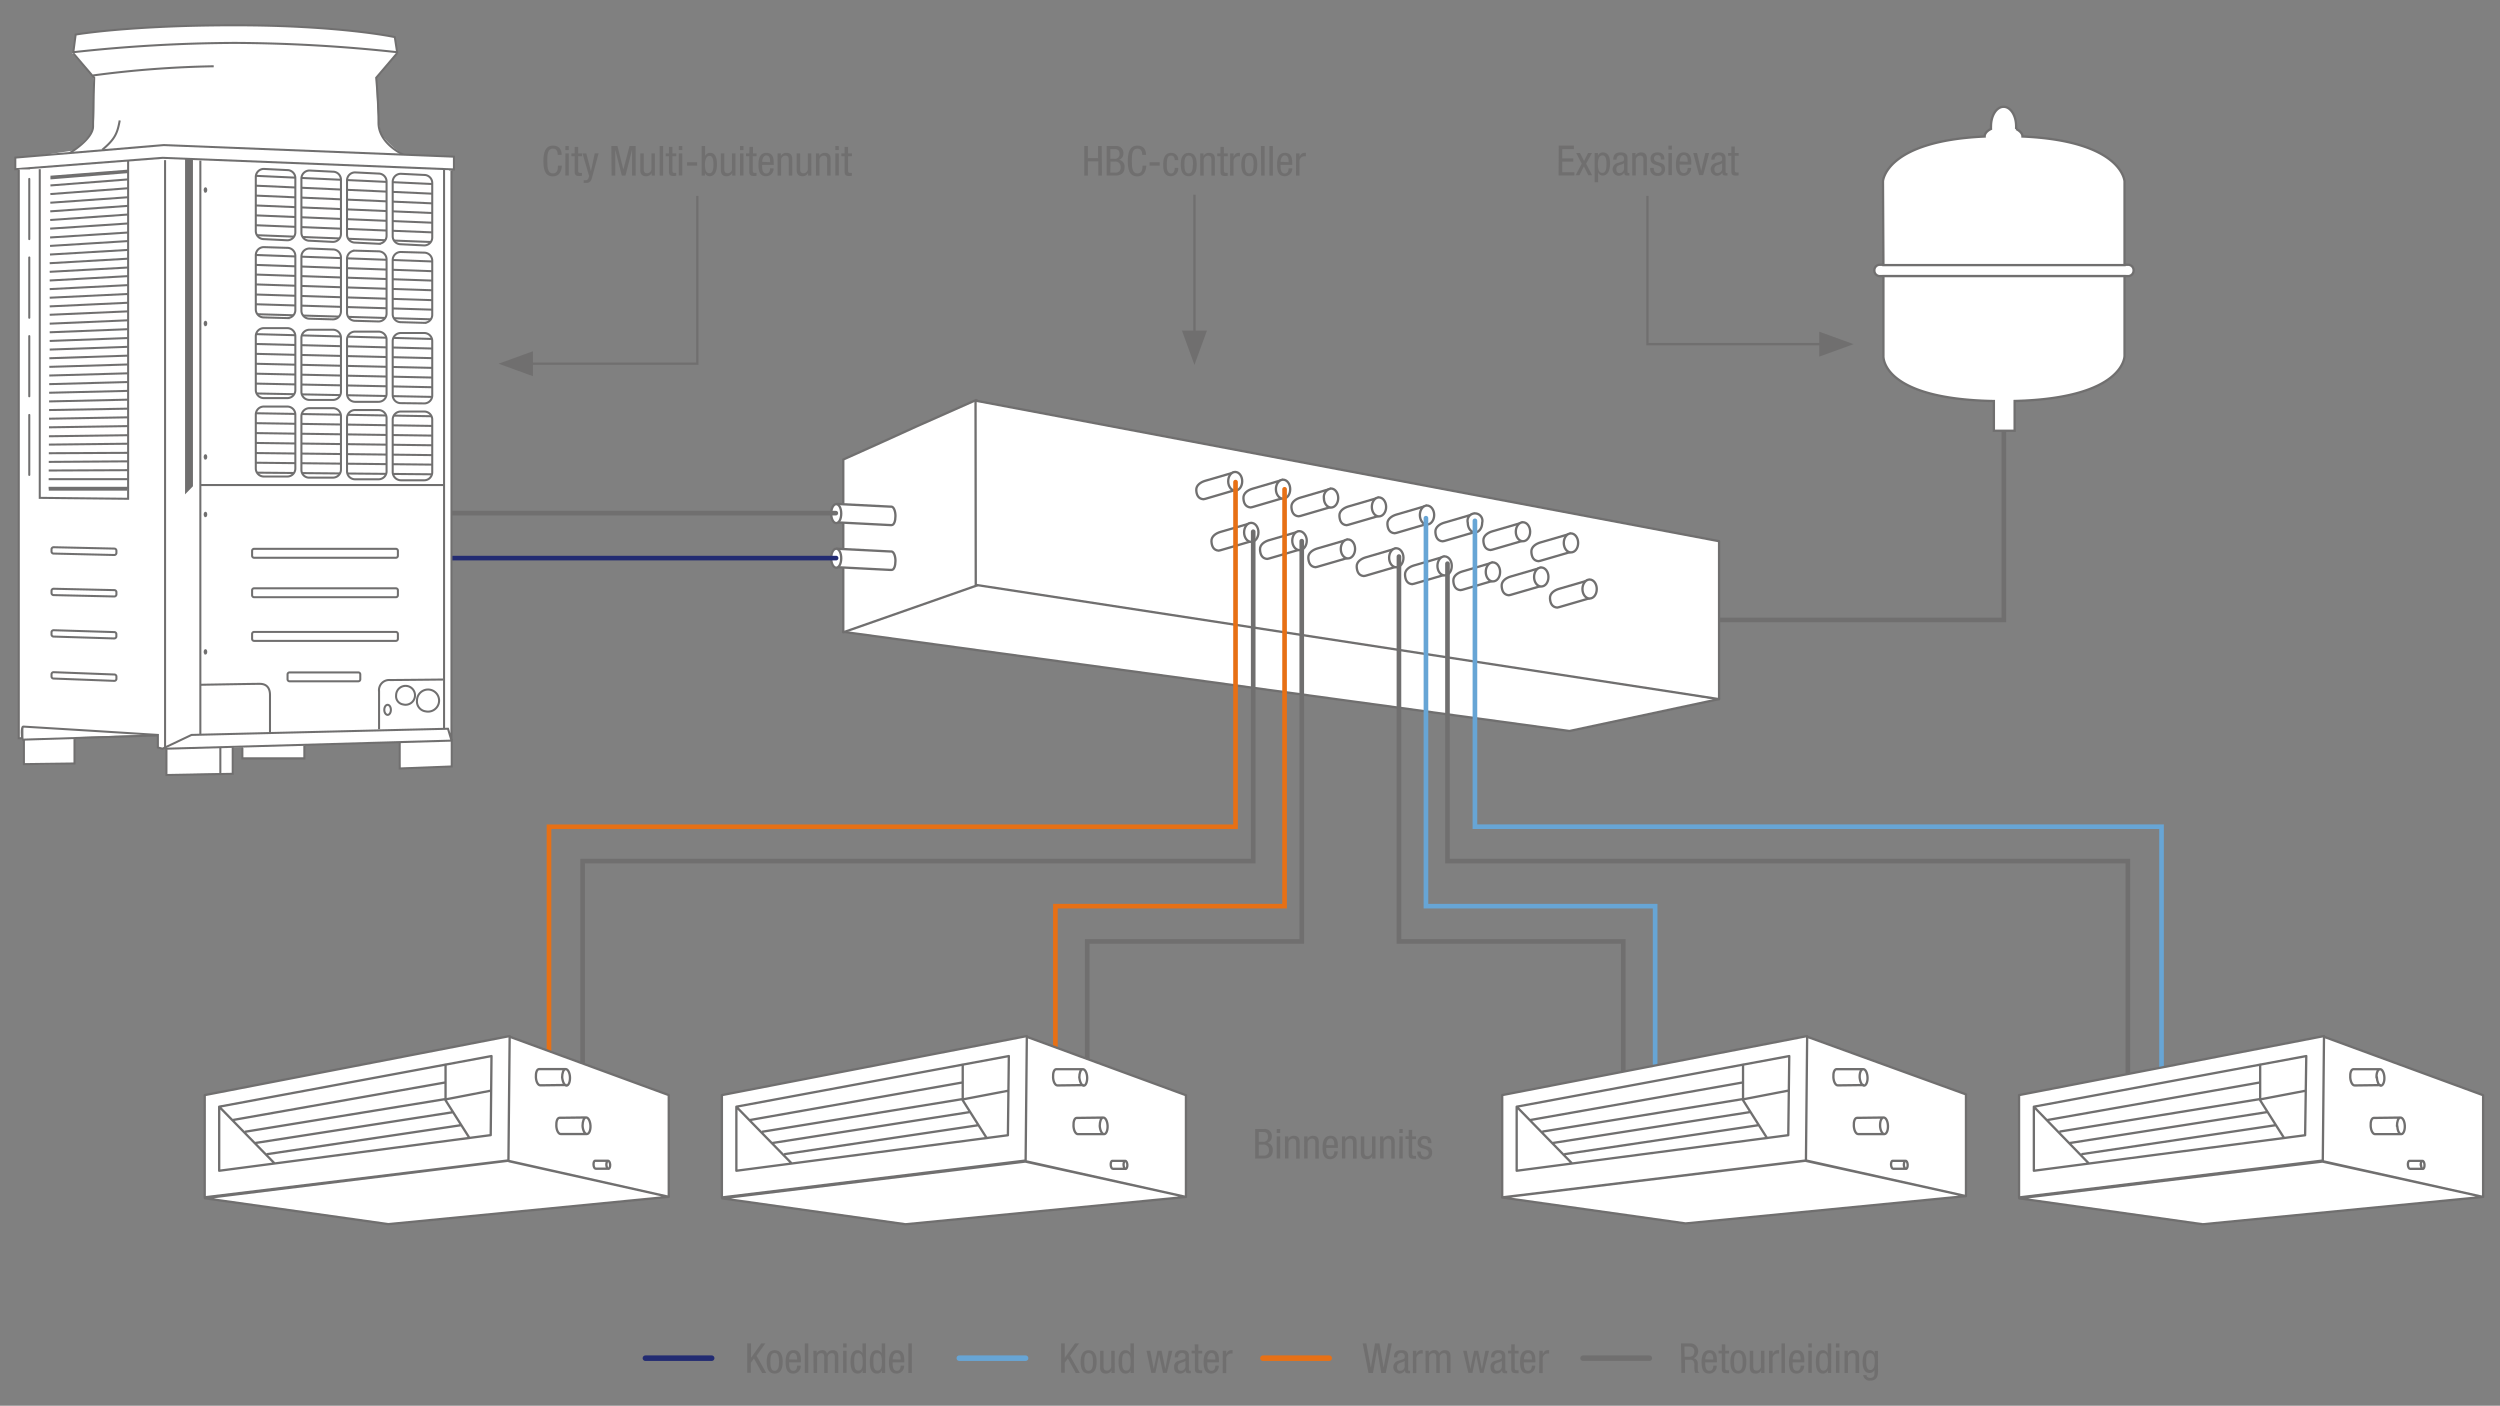 <svg id="Ebene_1" data-name="Ebene 1" xmlns="http://www.w3.org/2000/svg" xmlns:xlink="http://www.w3.org/1999/xlink" viewBox="0 0 452.7 254.55"><rect x="0" y="0" width="452.7" height="254.55" fill="#808080" stroke="none"/><defs><style>.cls-1,.cls-10,.cls-11,.cls-12,.cls-13,.cls-16,.cls-17,.cls-2,.cls-20,.cls-21,.cls-4,.cls-5,.cls-6,.cls-7,.cls-9{fill:none;}.cls-2,.cls-21{stroke:#67a5d5;}.cls-12,.cls-13,.cls-17,.cls-2,.cls-20,.cls-21,.cls-4,.cls-5,.cls-6,.cls-9{stroke-linecap:round;}.cls-10,.cls-17,.cls-2,.cls-4,.cls-5,.cls-6,.cls-9{stroke-linejoin:round;}.cls-3{fill:#706f6f;}.cls-13,.cls-4{stroke:#222b72;}.cls-20,.cls-5{stroke:#e77015;}.cls-10,.cls-11,.cls-12,.cls-16,.cls-17,.cls-6,.cls-7,.cls-9{stroke:#706f6f;}.cls-12,.cls-13,.cls-20,.cls-21,.cls-7{stroke-width:0.84px;}.cls-8{fill:#fff;}.cls-10,.cls-11,.cls-9{stroke-width:0.42px;}.cls-14{clip-path:url(#clip-path);}.cls-15{clip-path:url(#clip-path-2);}.cls-16,.cls-17{stroke-width:0.37px;}.cls-18{clip-path:url(#clip-path-4);}.cls-19{clip-path:url(#clip-path-6);}</style><clipPath id="clip-path"><rect class="cls-1" x="2.59" y="4.21" width="94.13" height="136.85"/></clipPath><clipPath id="clip-path-2"><rect class="cls-1" x="2.59" y="4.21" width="94.13" height="136.49"/></clipPath><clipPath id="clip-path-4"><path class="cls-1" d="M71.11,75.94v9.41a1.51,1.51,0,0,0,1.49,1.56l4.19,0a1.45,1.45,0,0,0,1.48-1.49V76a1.45,1.45,0,0,0-1.48-1.48l-4.19,0a1.46,1.46,0,0,0-1.49,1.48m-8.26-.25v9.58a1.45,1.45,0,0,0,1.48,1.48l4.2,0A1.45,1.45,0,0,0,70,85.23V75.74a1.46,1.46,0,0,0-1.48-1.49l-4.2,0a1.45,1.45,0,0,0-1.48,1.48m-8.27-.34V85.1a1.39,1.39,0,0,0,1.49,1.39l4.19,0a1.45,1.45,0,0,0,1.48-1.48V75.39a1.45,1.45,0,0,0-1.48-1.48l-4.19,0a1.46,1.46,0,0,0-1.49,1.48m-8.26-.29V84.8a1.46,1.46,0,0,0,1.48,1.49l4.2,0a1.45,1.45,0,0,0,1.48-1.48V75.11A1.46,1.46,0,0,0,52,73.62l-4.2,0a1.45,1.45,0,0,0-1.48,1.48M71.11,61.74v9.74A1.45,1.45,0,0,0,72.6,73l4.19.05a1.45,1.45,0,0,0,1.48-1.49V61.78a1.45,1.45,0,0,0-1.48-1.48l-4.19,0a1.46,1.46,0,0,0-1.49,1.48m-8.26-.25v9.74a1.46,1.46,0,0,0,1.48,1.49l4.2,0A1.45,1.45,0,0,0,70,71.27V61.53a1.45,1.45,0,0,0-1.48-1.48l-4.2,0a1.45,1.45,0,0,0-1.48,1.48m-8.27-.34v9.74a1.46,1.46,0,0,0,1.49,1.49l4.19,0a1.45,1.45,0,0,0,1.48-1.48V61.19a1.45,1.45,0,0,0-1.48-1.48l-4.19,0a1.46,1.46,0,0,0-1.49,1.48m-8.26-.29V70.6a1.46,1.46,0,0,0,1.48,1.49l4.2,0a1.45,1.45,0,0,0,1.48-1.49V60.9A1.45,1.45,0,0,0,52,59.42l-4.2,0a1.45,1.45,0,0,0-1.48,1.48M71.11,47.11v9.74a1.45,1.45,0,0,0,1.49,1.48l4.19.13A1.45,1.45,0,0,0,78.27,57V47.24a1.46,1.46,0,0,0-1.48-1.49l-4.19-.12a1.46,1.46,0,0,0-1.49,1.48m-8.26-.25V56.6a1.46,1.46,0,0,0,1.48,1.49l4.2.12A1.45,1.45,0,0,0,70,56.73V47a1.45,1.45,0,0,0-1.48-1.48l-4.2-.13a1.45,1.45,0,0,0-1.48,1.48m-8.27-.34v9.74a1.46,1.46,0,0,0,1.49,1.49l4.19.12a1.45,1.45,0,0,0,1.48-1.48V46.65a1.45,1.45,0,0,0-1.48-1.48L56.07,45a1.46,1.46,0,0,0-1.49,1.48m-8.26-.29V56a1.46,1.46,0,0,0,1.48,1.49l4.2.12a1.45,1.45,0,0,0,1.48-1.48V46.36A1.45,1.45,0,0,0,52,44.88l-4.2-.13a1.45,1.45,0,0,0-1.48,1.48M71.11,33v9.74a1.46,1.46,0,0,0,1.49,1.49l4.19.21a1.45,1.45,0,0,0,1.48-1.49V33.16a1.45,1.45,0,0,0-1.48-1.48l-4.19-.21A1.46,1.46,0,0,0,71.11,33m-8.26-.24v9.74a1.45,1.45,0,0,0,1.48,1.48l4.2.21A1.45,1.45,0,0,0,70,42.66V32.91a1.45,1.45,0,0,0-1.48-1.48l-4.2-.21a1.45,1.45,0,0,0-1.48,1.49m-8.27-.35V42.1a1.46,1.46,0,0,0,1.49,1.49l4.19.21a1.45,1.45,0,0,0,1.48-1.48V32.57a1.45,1.45,0,0,0-1.48-1.48l-4.19-.21a1.46,1.46,0,0,0-1.49,1.48m-8.26-.29v9.75A1.45,1.45,0,0,0,47.8,43.3l4.2.21A1.45,1.45,0,0,0,53.48,42V32.28A1.45,1.45,0,0,0,52,30.8l-4.2-.21a1.45,1.45,0,0,0-1.48,1.48"/></clipPath><clipPath id="clip-path-6"><rect class="cls-1" x="2.83" y="4.21" width="93.88" height="136.49"/></clipPath></defs><title>Zeichenfläche 1 Kopie 17</title><line class="cls-2" x1="173.71" y1="245.94" x2="185.71" y2="245.94"/><path class="cls-3" d="M192.15,243.26h.66v2.6h0l1.85-2.6h.74l-1.63,2.24,1.76,3.12h-.73L193.37,246l-.56.76v1.82h-.66Z"/><path class="cls-3" d="M197.13,244.49c1.17,0,1.45,1,1.45,2.12s-.29,2.12-1.45,2.12-1.45-1-1.45-2.12S196,244.49,197.13,244.49Zm.79,2.12c0-.87-.12-1.62-.8-1.62s-.78.75-.78,1.62.13,1.62.78,1.62S197.92,247.48,197.92,246.61Z"/><path class="cls-3" d="M201.86,248.62h-.6v-.47h0a1.07,1.07,0,0,1-1,.58c-1.06,0-1.06-.8-1.06-1.28V244.6h.63v2.78c0,.3,0,.81.59.81a.79.79,0,0,0,.8-.81V244.6h.63Z"/><path class="cls-3" d="M205.33,248.62h-.6v-.49h0a.9.9,0,0,1-.87.6c-1,0-1.31-.86-1.31-2.12,0-.84.13-2.12,1.27-2.12a1,1,0,0,1,.88.57h0v-1.8h.63Zm-1.4-.43c.69,0,.81-.66.81-1.58s-.13-1.58-.81-1.58-.74.62-.74,1.58S203.35,248.19,203.93,248.19Z"/><path class="cls-3" d="M207.61,244.6h.67l.64,3.29h0l.68-3.29h.74l.67,3.29h0l.62-3.29h.66l-1,4h-.7l-.7-3.29h0l-.67,3.29h-.74Z"/><path class="cls-3" d="M212.72,245.81c0-.9.38-1.32,1.35-1.32,1.22,0,1.22.74,1.22,1.16v2.24c0,.18,0,.33.19.33a.28.28,0,0,0,.16,0v.45a2.15,2.15,0,0,1-.37,0c-.24,0-.55,0-.57-.52h0a1.12,1.12,0,0,1-1,.58c-.75,0-1.09-.45-1.09-1.17a1,1,0,0,1,.76-1.11l.84-.26c.47-.14.46-.28.46-.61s-.22-.59-.64-.59a.69.69,0,0,0-.69.79v0Zm1.94.62c-.25.25-.79.28-1.07.47a.64.64,0,0,0-.31.64c0,.41.14.69.57.69a.8.8,0,0,0,.81-.76Z"/><path class="cls-3" d="M216.33,243.43H217v1.17h.7v.49H217v2.59c0,.32.08.45.41.45a1.37,1.37,0,0,0,.28,0v.52a2.19,2.19,0,0,1-.51,0c-.66,0-.81-.27-.81-.8v-2.78h-.59v-.49h.59Z"/><path class="cls-3" d="M218.61,246.69c0,.62,0,1.54.77,1.54.6,0,.69-.62.69-.93h.63a1.36,1.36,0,0,1-1.35,1.43c-1,0-1.4-.68-1.4-2.07,0-1,.19-2.17,1.43-2.17s1.35,1.07,1.35,1.94v.26Zm1.46-.5V246c0-.45-.14-1-.7-1s-.74.81-.74,1v.15Z"/><path class="cls-3" d="M221.42,244.6h.63v.6h0c.18-.38.41-.71.87-.71a.63.63,0,0,1,.28,0v.61a2.86,2.86,0,0,0-.34,0,.91.91,0,0,0-.82,1v2.54h-.63Z"/><line class="cls-4" x1="116.87" y1="245.94" x2="128.87" y2="245.94"/><path class="cls-3" d="M135.3,243.26H136v2.6h0l1.85-2.6h.74L137,245.5l1.75,3.12H138L136.52,246l-.56.76v1.82h-.66Z"/><path class="cls-3" d="M140.28,244.49c1.17,0,1.45,1,1.45,2.12s-.29,2.12-1.45,2.12-1.45-1-1.45-2.12S139.12,244.49,140.28,244.49Zm.79,2.12c0-.87-.12-1.62-.8-1.62s-.77.75-.77,1.62.12,1.62.77,1.62S141.07,247.48,141.07,246.61Z"/><path class="cls-3" d="M142.89,246.69c0,.62,0,1.54.77,1.54.6,0,.68-.62.68-.93H145a1.35,1.35,0,0,1-1.35,1.43c-1,0-1.39-.68-1.39-2.07,0-1,.19-2.17,1.43-2.17s1.34,1.07,1.34,1.94v.26Zm1.45-.5V246c0-.45-.13-1-.7-1s-.73.81-.73,1v.15Z"/><path class="cls-3" d="M145.73,243.26h.63v5.36h-.63Z"/><path class="cls-3" d="M147.28,244.6h.6v.47h0a1.1,1.1,0,0,1,1-.58.79.79,0,0,1,.87.64,1.11,1.11,0,0,1,1-.64c1.05,0,1.05.8,1.05,1.28v2.85h-.63v-2.78c0-.3,0-.81-.54-.81a.74.74,0,0,0-.75.81v2.78h-.63v-2.78c0-.3,0-.81-.54-.81a.74.74,0,0,0-.75.81v2.78h-.63Z"/><path class="cls-3" d="M152.67,243.26h.63V244h-.63Zm0,1.34h.63v4h-.63Z"/><path class="cls-3" d="M156.81,248.62h-.6v-.49h0a.91.91,0,0,1-.87.6c-1,0-1.32-.86-1.32-2.12,0-.84.13-2.12,1.27-2.12a1,1,0,0,1,.89.57h0v-1.8h.63Zm-1.4-.43c.69,0,.81-.66.81-1.58s-.13-1.58-.81-1.58-.73.62-.73,1.58S154.83,248.19,155.41,248.19Z"/><path class="cls-3" d="M160.29,248.62h-.6v-.49h0a.9.9,0,0,1-.87.6c-1,0-1.31-.86-1.31-2.12,0-.84.12-2.12,1.27-2.12a1,1,0,0,1,.88.57h0v-1.8h.63Zm-1.41-.43c.69,0,.81-.66.81-1.58s-.12-1.58-.81-1.58-.73.62-.73,1.58S158.31,248.19,158.88,248.19Z"/><path class="cls-3" d="M161.64,246.69c0,.62,0,1.54.77,1.54.6,0,.68-.62.68-.93h.63a1.36,1.36,0,0,1-1.35,1.43c-1,0-1.4-.68-1.4-2.07,0-1,.2-2.17,1.44-2.17s1.34,1.07,1.34,1.94v.26Zm1.45-.5V246c0-.45-.13-1-.7-1s-.73.81-.73,1v.15Z"/><path class="cls-3" d="M164.48,243.26h.63v5.36h-.63Z"/><line class="cls-5" x1="228.69" y1="245.94" x2="240.69" y2="245.94"/><path class="cls-3" d="M246.75,243.26h.66l.82,4.39h0l.76-4.39h.8l.76,4.39h0l.82-4.39h.66l-1.1,5.36h-.81l-.73-4.34h0l-.77,4.34h-.81Z"/><path class="cls-3" d="M252.42,245.81c0-.9.39-1.32,1.35-1.32,1.22,0,1.22.74,1.22,1.16v2.24c0,.18,0,.33.2.33a.25.25,0,0,0,.15,0v.45a2,2,0,0,1-.37,0c-.23,0-.55,0-.57-.52h0a1.15,1.15,0,0,1-1,.58,1.18,1.18,0,0,1-.34-2.28l.85-.26c.46-.14.46-.28.46-.61s-.23-.59-.65-.59a.69.69,0,0,0-.69.79v0Zm1.94.62c-.24.25-.78.28-1.07.47a.66.66,0,0,0-.31.64c0,.41.14.69.57.69a.8.8,0,0,0,.81-.76Z"/><path class="cls-3" d="M255.85,244.6h.63v.6h0c.18-.38.41-.71.87-.71a.63.63,0,0,1,.28,0v.61a2.63,2.63,0,0,0-.34,0,.91.91,0,0,0-.82,1v2.54h-.63Z"/><path class="cls-3" d="M258.13,244.6h.6v.47h0a1.08,1.08,0,0,1,1-.58.79.79,0,0,1,.87.64,1.11,1.11,0,0,1,1-.64c1.06,0,1.06.8,1.06,1.28v2.85H262v-2.78c0-.3,0-.81-.54-.81a.74.74,0,0,0-.75.81v2.78h-.63v-2.78c0-.3,0-.81-.54-.81a.74.74,0,0,0-.75.81v2.78h-.63Z"/><path class="cls-3" d="M264.94,244.6h.66l.65,3.29h0l.68-3.29h.74l.67,3.29h0l.63-3.29h.66l-1,4H268l-.7-3.29h0l-.67,3.29h-.74Z"/><path class="cls-3" d="M270,245.81c0-.9.39-1.32,1.35-1.32,1.23,0,1.23.74,1.23,1.16v2.24c0,.18,0,.33.19.33a.22.22,0,0,0,.15,0v.45a2,2,0,0,1-.36,0c-.24,0-.55,0-.57-.52h0a1.12,1.12,0,0,1-1,.58c-.75,0-1.09-.45-1.09-1.17a1,1,0,0,1,.75-1.11l.85-.26c.47-.14.46-.28.46-.61s-.22-.59-.65-.59a.69.69,0,0,0-.69.79v0Zm1.95.62c-.25.25-.79.28-1.08.47a.65.65,0,0,0-.3.64c0,.41.14.69.57.69a.8.8,0,0,0,.81-.76Z"/><path class="cls-3" d="M273.66,243.43h.63v1.17h.7v.49h-.7v2.59c0,.32.08.45.41.45a1.47,1.47,0,0,0,.28,0v.52a2.19,2.19,0,0,1-.51,0c-.66,0-.81-.27-.81-.8v-2.78h-.59v-.49h.59Z"/><path class="cls-3" d="M275.94,246.69c0,.62,0,1.54.77,1.54.6,0,.68-.62.68-.93H278a1.36,1.36,0,0,1-1.36,1.43c-1,0-1.39-.68-1.39-2.07,0-1,.19-2.17,1.43-2.17s1.35,1.07,1.35,1.94v.26Zm1.45-.5V246c0-.45-.13-1-.69-1s-.74.81-.74,1v.15Z"/><path class="cls-3" d="M278.74,244.6h.63v.6h0c.18-.38.41-.71.87-.71a.63.63,0,0,1,.28,0v.61a2.86,2.86,0,0,0-.34,0,.91.91,0,0,0-.83,1v2.54h-.63Z"/><line class="cls-6" x1="286.66" y1="245.94" x2="298.66" y2="245.94"/><path class="cls-3" d="M304.39,243.26h1.73a1.41,1.41,0,0,1,.55,2.7h0a.88.88,0,0,1,.76.9l0,.91c0,.59.13.74.29.84H307a1.75,1.75,0,0,1-.18-.77l0-.83c-.06-.74-.46-.79-.8-.79h-.89v2.39h-.66Zm.66,2.43h.65c.39,0,1.11,0,1.11-1,0-.53-.35-.86-1-.86h-.79Z"/><path class="cls-3" d="M308.78,246.69c0,.62,0,1.54.78,1.54.6,0,.68-.62.68-.93h.63a1.36,1.36,0,0,1-1.35,1.43c-1,0-1.4-.68-1.4-2.07,0-1,.2-2.17,1.44-2.17s1.34,1.07,1.34,1.94v.26Zm1.46-.5V246c0-.45-.13-1-.7-1s-.73.81-.73,1v.15Z"/><path class="cls-3" d="M311.78,243.43h.63v1.17h.69v.49h-.69v2.59c0,.32.08.45.41.45a1.47,1.47,0,0,0,.28,0v.52a2.19,2.19,0,0,1-.51,0c-.66,0-.81-.27-.81-.8v-2.78h-.59v-.49h.59Z"/><path class="cls-3" d="M314.78,244.49c1.17,0,1.45,1,1.45,2.12s-.29,2.12-1.45,2.12-1.44-1-1.44-2.12S313.62,244.49,314.78,244.49Zm.79,2.12c0-.87-.12-1.62-.8-1.62s-.77.75-.77,1.62.12,1.62.77,1.62S315.57,247.48,315.57,246.61Z"/><path class="cls-3" d="M319.51,248.62h-.6v-.47h0a1.07,1.07,0,0,1-1,.58c-1.06,0-1.06-.8-1.06-1.28V244.6h.63v2.78c0,.3,0,.81.59.81a.79.79,0,0,0,.8-.81V244.6h.63Z"/><path class="cls-3" d="M320.33,244.6H321v.6h0c.18-.38.41-.71.87-.71a.63.63,0,0,1,.28,0v.61a2.86,2.86,0,0,0-.34,0,.91.91,0,0,0-.83,1v2.54h-.63Z"/><path class="cls-3" d="M322.59,243.26h.63v5.36h-.63Z"/><path class="cls-3" d="M324.61,246.69c0,.62,0,1.54.77,1.54.6,0,.68-.62.68-.93h.64a1.36,1.36,0,0,1-1.36,1.43c-1,0-1.39-.68-1.39-2.07,0-1,.19-2.17,1.43-2.17s1.35,1.07,1.35,1.94v.26Zm1.45-.5V246c0-.45-.13-1-.69-1s-.74.81-.74,1v.15Z"/><path class="cls-3" d="M327.45,243.26h.63V244h-.63Zm0,1.34h.63v4h-.63Z"/><path class="cls-3" d="M331.59,248.62H331v-.49h0a.92.92,0,0,1-.87.6c-1,0-1.32-.86-1.32-2.12,0-.84.13-2.12,1.27-2.12a1,1,0,0,1,.89.57h0v-1.8h.63Zm-1.4-.43c.69,0,.81-.66.81-1.58s-.13-1.58-.81-1.58-.74.62-.74,1.58S329.61,248.19,330.19,248.19Z"/><path class="cls-3" d="M332.45,243.26h.63V244h-.63Zm0,1.34h.63v4h-.63Z"/><path class="cls-3" d="M334,244.6h.6v.47h0a1.08,1.08,0,0,1,1-.58c1.06,0,1.06.8,1.06,1.28v2.85H336v-2.78c0-.3,0-.81-.59-.81a.78.78,0,0,0-.79.81v2.78H334Z"/><path class="cls-3" d="M340.07,248.37c0,1.2-.56,1.63-1.37,1.63a1.16,1.16,0,0,1-1.32-1H338c0,.37.32.51.65.51.81,0,.78-.63.78-.9v-.53h0a1,1,0,0,1-.91.54c-1.17,0-1.24-1.48-1.24-2,0-1.09.29-2.12,1.31-2.12a.89.89,0,0,1,.87.62h0v-.51h.6Zm-2.14-1.76c0,.65.1,1.47.73,1.47s.82-.64.82-1.47-.13-1.58-.82-1.58S337.93,245.65,337.93,246.61Z"/><polyline class="cls-7" points="362.86 61.31 362.86 112.26 307.63 112.26"/><polygon class="cls-8" points="176.76 103.09 152.66 114.41 284.2 132.37 311.28 126.59 176.76 103.09"/><polygon class="cls-9" points="176.76 103.09 152.66 114.41 284.2 132.37 311.28 126.59 176.76 103.09"/><polyline class="cls-8" points="152.7 94.71 152.7 114.5 177.03 105.97 177.03 72.59 176.74 72.44 165.81 77.29 159.74 80.05 152.7 83.21 152.7 91.29"/><polyline class="cls-9" points="152.7 94.71 152.7 114.5 177.03 105.97 177.03 72.59 176.74 72.44 165.81 77.29 159.74 80.05 152.7 83.21 152.7 91.29"/><polygon class="cls-8" points="311.29 126.6 176.69 105.91 176.65 72.55 311.29 98 311.29 126.6"/><polygon class="cls-10" points="311.29 126.6 176.69 105.91 176.65 72.55 311.29 98 311.29 126.6"/><path class="cls-8" d="M223.71,85.47l-5.49,1.6c-.77.23-1.64.78-1.6,1.68s.39,1.57,1.27,1.65l.33-.06,5.49-1.61"/><path class="cls-11" d="M223.71,85.47l-5.49,1.6c-.77.23-1.64.78-1.6,1.68s.39,1.57,1.27,1.65l.33-.06,5.49-1.61"/><path class="cls-8" d="M225,87.15a1.53,1.53,0,0,1-1.28,1.69c-.7,0-1.27-.76-1.27-1.69a1.32,1.32,0,1,1,2.55,0"/><ellipse class="cls-11" cx="223.67" cy="87.15" rx="1.27" ry="1.69"/><path class="cls-8" d="M232.38,86.86l-5.59,1.64c-.79.23-1.67.79-1.63,1.71s.39,1.59,1.29,1.68l.34-.07,5.59-1.64"/><path class="cls-11" d="M232.38,86.86l-5.59,1.64c-.79.23-1.67.79-1.63,1.71s.39,1.59,1.29,1.68l.34-.07,5.59-1.64"/><path class="cls-8" d="M233.63,88.58c0,1-.58,1.72-1.29,1.72s-1.3-.77-1.3-1.72.58-1.72,1.3-1.72,1.29.77,1.29,1.72"/><path class="cls-11" d="M233.63,88.58c0,1-.58,1.72-1.29,1.72s-1.3-.77-1.3-1.72.58-1.72,1.3-1.72S233.63,87.63,233.63,88.58Z"/><path class="cls-8" d="M241.07,88.47l-5.59,1.64c-.79.22-1.68.79-1.63,1.7s.39,1.6,1.29,1.68l.34-.06,5.59-1.64"/><path class="cls-11" d="M241.07,88.47l-5.59,1.64c-.79.22-1.68.79-1.63,1.7s.39,1.6,1.29,1.68l.34-.06,5.59-1.64"/><path class="cls-8" d="M242.32,90.18c0,.95-.58,1.72-1.29,1.72s-1.3-.77-1.3-1.72a1.55,1.55,0,0,1,1.3-1.71c.71,0,1.29.77,1.29,1.71"/><path class="cls-11" d="M242.32,90.18c0,.95-.58,1.72-1.29,1.72s-1.3-.77-1.3-1.72a1.55,1.55,0,0,1,1.3-1.71C241.74,88.47,242.32,89.24,242.32,90.18Z"/><path class="cls-8" d="M249.76,90.08l-5.59,1.63c-.79.23-1.68.79-1.63,1.71s.39,1.6,1.29,1.68l.34-.07,5.59-1.63"/><path class="cls-11" d="M249.76,90.08l-5.59,1.63c-.79.23-1.68.79-1.63,1.71s.39,1.6,1.29,1.68l.34-.07,5.59-1.63"/><path class="cls-8" d="M251,91.79c0,.95-.58,1.72-1.3,1.72s-1.29-.77-1.29-1.72.58-1.72,1.29-1.72,1.3.77,1.3,1.72"/><path class="cls-11" d="M251,91.79c0,.95-.58,1.72-1.3,1.72s-1.29-.77-1.29-1.72.58-1.72,1.29-1.72S251,90.84,251,91.79Z"/><path class="cls-8" d="M258.45,91.54l-5.59,1.64c-.79.23-1.68.79-1.63,1.7s.39,1.6,1.29,1.68l.34-.06,5.59-1.64"/><path class="cls-11" d="M258.45,91.54l-5.59,1.64c-.79.23-1.68.79-1.63,1.7s.39,1.6,1.29,1.68l.34-.06,5.59-1.64"/><path class="cls-8" d="M259.7,93.26c0,.95-.58,1.72-1.3,1.72s-1.29-.77-1.29-1.72.58-1.72,1.29-1.72,1.3.77,1.3,1.72"/><path class="cls-11" d="M259.7,93.26c0,.95-.58,1.72-1.3,1.72s-1.29-.77-1.29-1.72.58-1.72,1.29-1.72S259.7,92.31,259.7,93.26Z"/><path class="cls-8" d="M267.14,93l-5.59,1.64c-.79.22-1.68.79-1.63,1.7s.39,1.6,1.29,1.68l.34-.06,5.59-1.64"/><path class="cls-11" d="M267.14,93l-5.59,1.64c-.79.22-1.68.79-1.63,1.7s.39,1.6,1.29,1.68l.34-.06,5.59-1.64"/><path class="cls-8" d="M268.39,94.68c0,.95-.58,1.72-1.3,1.72s-1.3-.77-1.3-1.72a1.35,1.35,0,1,1,2.6,0"/><path class="cls-11" d="M268.39,94.68c0,.95-.58,1.72-1.3,1.72s-1.3-.77-1.3-1.72a1.35,1.35,0,1,1,2.6,0Z"/><path class="cls-8" d="M275.83,94.58l-5.59,1.63c-.79.23-1.68.79-1.63,1.71s.39,1.6,1.28,1.68l.35-.07,5.59-1.63"/><path class="cls-11" d="M275.83,94.58l-5.59,1.63c-.79.23-1.68.79-1.63,1.71s.39,1.6,1.28,1.68l.35-.07,5.59-1.63"/><path class="cls-8" d="M277.08,96.29c0,.95-.58,1.72-1.3,1.72s-1.3-.77-1.3-1.72.58-1.72,1.3-1.72,1.3.77,1.3,1.72"/><path class="cls-11" d="M277.08,96.29c0,.95-.58,1.72-1.3,1.72s-1.3-.77-1.3-1.72.58-1.72,1.3-1.72S277.08,95.34,277.08,96.29Z"/><path class="cls-8" d="M252.88,99.29l-5.59,1.64c-.79.23-1.67.79-1.62,1.7s.38,1.6,1.28,1.68l.34-.06,5.59-1.64"/><path class="cls-11" d="M252.88,99.29l-5.59,1.64c-.79.23-1.67.79-1.62,1.7s.38,1.6,1.28,1.68l.34-.06,5.59-1.64"/><path class="cls-8" d="M254.14,101c0,.95-.58,1.72-1.3,1.72s-1.3-.77-1.3-1.72.58-1.72,1.3-1.72,1.3.77,1.3,1.72"/><path class="cls-11" d="M254.14,101c0,.95-.58,1.72-1.3,1.72s-1.3-.77-1.3-1.72.58-1.72,1.3-1.72S254.14,100.06,254.14,101Z"/><path class="cls-8" d="M261.63,100.76l-5.58,1.63c-.8.23-1.68.79-1.63,1.71s.39,1.6,1.28,1.68l.35-.07,5.58-1.63"/><path class="cls-11" d="M261.63,100.76l-5.58,1.63c-.8.23-1.68.79-1.63,1.71s.39,1.6,1.28,1.68l.35-.07,5.58-1.63"/><path class="cls-8" d="M262.89,102.47c0,1-.58,1.72-1.3,1.72s-1.3-.77-1.3-1.72.58-1.72,1.3-1.72,1.3.77,1.3,1.72"/><path class="cls-11" d="M262.89,102.47c0,1-.58,1.72-1.3,1.72s-1.3-.77-1.3-1.72.58-1.72,1.3-1.72S262.89,101.52,262.89,102.47Z"/><path class="cls-8" d="M279.14,102.77l-5.59,1.63c-.79.23-1.68.79-1.63,1.71s.39,1.6,1.29,1.68l.34-.07,5.59-1.63"/><path class="cls-11" d="M279.14,102.77l-5.59,1.63c-.79.23-1.68.79-1.63,1.71s.39,1.6,1.29,1.68l.34-.07,5.59-1.63"/><path class="cls-8" d="M280.39,104.48c0,1-.58,1.72-1.3,1.72s-1.3-.77-1.3-1.72.58-1.72,1.3-1.72,1.3.77,1.3,1.72"/><path class="cls-11" d="M280.39,104.48c0,1-.58,1.72-1.3,1.72s-1.3-.77-1.3-1.72.58-1.72,1.3-1.72S280.39,103.53,280.39,104.48Z"/><path class="cls-8" d="M284.52,96.6l-5.59,1.63c-.79.23-1.68.79-1.63,1.71s.39,1.6,1.28,1.68l.35-.07,5.59-1.63"/><path class="cls-11" d="M284.52,96.6l-5.59,1.63c-.79.23-1.68.79-1.63,1.71s.39,1.6,1.28,1.68l.35-.07,5.59-1.63"/><path class="cls-8" d="M285.77,98.31c0,1-.58,1.72-1.3,1.72s-1.3-.77-1.3-1.72.58-1.72,1.3-1.72,1.3.77,1.3,1.72"/><path class="cls-11" d="M285.77,98.31c0,1-.58,1.72-1.3,1.72s-1.3-.77-1.3-1.72.58-1.72,1.3-1.72S285.77,97.36,285.77,98.31Z"/><path class="cls-8" d="M287.89,105l-5.59,1.63c-.79.23-1.68.79-1.63,1.71s.39,1.6,1.29,1.68l.34-.07,5.59-1.63"/><path class="cls-11" d="M287.89,105l-5.59,1.63c-.79.23-1.68.79-1.63,1.71s.39,1.6,1.29,1.68l.34-.07,5.59-1.63"/><path class="cls-8" d="M289.14,106.66c0,1-.58,1.72-1.29,1.72s-1.3-.77-1.3-1.72.58-1.72,1.3-1.72,1.29.77,1.29,1.72"/><path class="cls-11" d="M289.14,106.66c0,1-.58,1.72-1.29,1.72s-1.3-.77-1.3-1.72.58-1.72,1.3-1.72S289.14,105.71,289.14,106.66Z"/><path class="cls-8" d="M151.41,99.36l9.77.5.22,0c.41,0,.75.76.75,1.7s-.27,1.64-.69,1.64h-.28l-9.77-.5"/><path class="cls-11" d="M151.41,99.36l9.77.5.22,0c.41,0,.75.76.75,1.7s-.27,1.64-.69,1.64h-.28l-9.77-.5"/><path class="cls-8" d="M151.41,91.25l9.77.49.22,0c.41,0,.75.76.75,1.7s-.27,1.64-.69,1.64l-.28,0-9.77-.5"/><path class="cls-11" d="M151.41,91.25l9.77.49.22,0c.41,0,.75.76.75,1.7s-.27,1.64-.69,1.64l-.28,0-9.77-.5"/><path class="cls-8" d="M152.33,93c0,1-.41,1.72-.91,1.72s-.91-.77-.91-1.72.41-1.71.91-1.71.91.77.91,1.71"/><path class="cls-11" d="M152.33,93c0,1-.41,1.72-.91,1.72s-.91-.77-.91-1.72.41-1.71.91-1.71S152.33,92,152.33,93Z"/><path class="cls-8" d="M152.33,101.08c0,1-.41,1.72-.91,1.72s-.91-.77-.91-1.72.41-1.72.91-1.72.91.77.91,1.72"/><path class="cls-11" d="M152.33,101.08c0,1-.41,1.72-.91,1.72s-.91-.77-.91-1.72.41-1.72.91-1.72S152.33,100.13,152.33,101.08Z"/><path class="cls-8" d="M226.63,94.69,221,96.32c-.79.23-1.68.79-1.63,1.71s.39,1.6,1.29,1.68l.34-.07L226.63,98"/><path class="cls-11" d="M226.63,94.69,221,96.32c-.79.23-1.68.79-1.63,1.71s.39,1.6,1.29,1.68l.34-.07L226.63,98"/><path class="cls-8" d="M227.88,96.4c0,.95-.58,1.72-1.3,1.72s-1.3-.77-1.3-1.72.58-1.72,1.3-1.72,1.3.77,1.3,1.72"/><path class="cls-11" d="M227.88,96.4c0,.95-.58,1.72-1.3,1.72s-1.3-.77-1.3-1.72.58-1.72,1.3-1.72S227.88,95.45,227.88,96.4Z"/><path class="cls-8" d="M235.38,96.19l-5.59,1.63c-.79.23-1.68.79-1.63,1.71s.39,1.6,1.29,1.68l.34-.07,5.59-1.63"/><path class="cls-11" d="M235.38,96.19l-5.59,1.63c-.79.23-1.68.79-1.63,1.71s.39,1.6,1.29,1.68l.34-.07,5.59-1.63"/><path class="cls-8" d="M236.63,97.9c0,.95-.58,1.72-1.3,1.72S234,98.85,234,97.9s.58-1.72,1.29-1.72,1.3.77,1.3,1.72"/><path class="cls-11" d="M236.63,97.9c0,.95-.58,1.72-1.3,1.72S234,98.85,234,97.9s.58-1.72,1.29-1.72S236.63,97,236.63,97.9Z"/><path class="cls-8" d="M244.13,97.69l-5.59,1.63c-.79.23-1.68.79-1.63,1.71s.39,1.6,1.29,1.68l.34-.07,5.59-1.63"/><path class="cls-11" d="M244.13,97.69l-5.59,1.63c-.79.23-1.68.79-1.63,1.71s.39,1.6,1.29,1.68l.34-.07,5.59-1.63"/><path class="cls-8" d="M245.38,99.4c0,.95-.58,1.72-1.29,1.72s-1.3-.77-1.3-1.72.58-1.72,1.3-1.72,1.29.77,1.29,1.72"/><path class="cls-11" d="M245.38,99.4c0,.95-.58,1.72-1.29,1.72s-1.3-.77-1.3-1.72.58-1.72,1.3-1.72S245.38,98.45,245.38,99.4Z"/><path class="cls-8" d="M270.38,101.84l-5.58,1.64c-.79.23-1.68.79-1.63,1.7s.39,1.6,1.28,1.68l.35-.06,5.58-1.64"/><path class="cls-11" d="M270.38,101.84l-5.58,1.64c-.79.23-1.68.79-1.63,1.7s.39,1.6,1.28,1.68l.35-.06,5.58-1.64"/><path class="cls-8" d="M271.64,103.56c0,1-.58,1.72-1.3,1.72s-1.3-.77-1.3-1.72.58-1.72,1.3-1.72,1.3.77,1.3,1.72"/><path class="cls-11" d="M271.64,103.56c0,1-.58,1.72-1.3,1.72s-1.3-.77-1.3-1.72.58-1.72,1.3-1.72S271.64,102.61,271.64,103.56Z"/><polyline class="cls-12" points="226.93 96.28 226.93 155.93 105.5 155.93 105.5 202.15"/><polyline class="cls-12" points="262.11 102.07 262.11 155.93 385.31 155.93 385.31 202.15"/><polyline class="cls-12" points="235.72 97.99 235.72 170.47 196.88 170.47 196.88 202.15"/><polyline class="cls-12" points="253.32 100.78 253.32 170.47 293.94 170.47 293.94 202.15"/><line class="cls-12" x1="151.35" y1="92.92" x2="79.81" y2="92.92"/><line class="cls-13" x1="151.4" y1="101.06" x2="79.81" y2="101.06"/><line class="cls-11" x1="216.29" y1="61.47" x2="216.29" y2="35.26"/><polygon class="cls-3" points="216.29 66.08 214.03 59.87 218.55 59.87 216.29 66.08"/><path class="cls-3" d="M199.54,31.8h-.66V29.22H197V31.8h-.66V26.44H197v2.2h1.84v-2.2h.66Z"/><path class="cls-3" d="M200.4,26.44h1.65a1.25,1.25,0,0,1,1.37,1.38,1.15,1.15,0,0,1-.78,1.12h0a1.23,1.23,0,0,1,1,1.32c0,1.09-.62,1.53-1.74,1.53H200.4Zm.66,2.32h.76a.82.82,0,0,0,.91-.9c0-.56-.27-.87-.92-.87h-.75Zm0,2.5H202a.88.88,0,0,0,.93-1,.94.94,0,0,0-1.05-1h-.79Z"/><path class="cls-3" d="M207.58,30c-.06,1-.46,1.94-1.63,1.94-1.53,0-1.73-1.43-1.73-2.78s.25-2.79,1.73-2.79c1.09,0,1.55.62,1.58,1.67h-.69c0-.61-.21-1.13-.89-1.13-.92,0-1,1-1,2.25s.12,2.24,1,2.24.91-.75.94-1.4Z"/><path class="cls-3" d="M208.16,29.38H210V30h-1.83Z"/><path class="cls-3" d="M212.72,29c0-.39-.16-.83-.64-.83s-.79.2-.79,1.67c0,.52,0,1.57.77,1.57.54,0,.66-.57.66-1h.63a1.35,1.35,0,0,1-1.32,1.5c-1,0-1.4-.68-1.4-2.06,0-1,.2-2.17,1.44-2.17A1.21,1.21,0,0,1,213.35,29Z"/><path class="cls-3" d="M215.26,27.68c1.16,0,1.44,1,1.44,2.11s-.29,2.12-1.44,2.12-1.45-1-1.45-2.12S214.09,27.68,215.26,27.68Zm.78,2.11c0-.87-.12-1.62-.8-1.62s-.77.75-.77,1.62.13,1.62.77,1.62S216,30.66,216,29.79Z"/><path class="cls-3" d="M217.33,27.78h.6v.47h0a1.08,1.08,0,0,1,1-.57c1.06,0,1.06.79,1.06,1.27V31.8h-.63V29c0-.31,0-.81-.59-.81a.78.78,0,0,0-.8.81V31.8h-.63Z"/><path class="cls-3" d="M221,26.61h.63v1.17h.7v.5h-.7v2.58c0,.32.09.45.42.45.14,0,.21,0,.27,0v.51a1.68,1.68,0,0,1-.51.05c-.66,0-.81-.27-.81-.8V28.28h-.58v-.5H221Z"/><path class="cls-3" d="M222.75,27.78h.63v.6h0c.18-.38.42-.7.87-.7a.66.66,0,0,1,.28,0v.62a1.5,1.5,0,0,0-.34,0,.9.9,0,0,0-.82,1V31.8h-.63Z"/><path class="cls-3" d="M226.22,27.68c1.16,0,1.45,1,1.45,2.11s-.29,2.12-1.45,2.12-1.45-1-1.45-2.12S225.06,27.68,226.22,27.68Zm.79,2.11c0-.87-.12-1.62-.8-1.62s-.78.75-.78,1.62.13,1.62.78,1.62S227,30.66,227,29.79Z"/><path class="cls-3" d="M228.33,26.44H229V31.8h-.63Z"/><path class="cls-3" d="M229.86,26.44h.63V31.8h-.63Z"/><path class="cls-3" d="M231.88,29.87c0,.62,0,1.54.77,1.54.61,0,.69-.62.69-.93H234a1.36,1.36,0,0,1-1.35,1.43c-1,0-1.4-.68-1.4-2.06,0-1,.2-2.17,1.43-2.17S234,28.74,234,29.61v.26Zm1.46-.5v-.22c0-.45-.14-1-.7-1s-.74.81-.74,1v.15Z"/><path class="cls-3" d="M234.69,27.78h.63v.6h0c.18-.38.41-.7.87-.7a.66.66,0,0,1,.28,0v.62a1.5,1.5,0,0,0-.34,0,.9.9,0,0,0-.82,1V31.8h-.63Z"/><g class="cls-14"><path class="cls-8" d="M13.07,9.63l3.78,4.17s.51,7.36,0,9.58c-.32,1.27-3.53,3.87-3.53,3.87L5.45,28.43v3.94l76.33,0L80.6,28.71,73,28a15.32,15.32,0,0,1-3.86-3.54c-.94-1.49-1-10.34-1-10.34l3.78-4.45S68,6.57,51.69,6.57c-30.86,0-38.62,3.06-38.62,3.06"/><path class="cls-8" d="M4.24,129.61H81.85l0,9.17-9.39.28-.13-4.7-17.16.51v2.31H44l0-1.89-1.8.12V140l-12,.25-.11-6.18-1-1.13-15.55.54v4.83l-9.28.14Z"/><path class="cls-8" d="M13.28,9.45l.42-3.19s9.66-1.68,28.79-1.68,29,2.14,29,2.14l.42,2.73A280.91,280.91,0,0,0,42.49,7.77,274.26,274.26,0,0,0,13.28,9.45"/></g><g class="cls-15"><path class="cls-16" d="M18.53,27.11c2.31-1.93,2.73-3,3.15-5.3m-4.83-8.15A187.75,187.75,0,0,1,38.7,12M71.91,9.63l-3.79,4.45s.42,4.37.42,8.15S73,28,73,28M12.65,27.7s4.2-2.52,4.2-4.8.21-8.82.21-8.82L13.28,9.66m0-.21.42-3.19s9.66-1.68,28.79-1.68,29,2.14,29,2.14l.42,2.73A280.91,280.91,0,0,0,42.49,7.77,274.26,274.26,0,0,0,13.28,9.45Z"/><polygon class="cls-8" points="2.77 28.54 29.67 26.27 82.2 28.37 82.2 30.68 29.46 28.58 2.77 30.64 2.77 28.54"/><polygon class="cls-16" points="2.77 28.54 29.67 26.27 82.2 28.37 82.2 30.68 29.46 28.58 2.77 30.64 2.77 28.54"/></g><g class="cls-14"><path class="cls-8" d="M3.4,30.68v103H4s-.21-2.11.21-2.11,24.38,1.51,24.38,1.51v2.28l.84.21,5.25-2.49,46.44-1.12.63,2.1V30.89"/><path class="cls-16" d="M29.89,29V135.29M3.4,30.68v103H4s-.21-2.11.21-2.11,24.38,1.51,24.38,1.51v2.28l.84.21,5.25-2.49,46.44-1.12.63,2.1V30.89"/><path class="cls-17" d="M5.3,75.14V86m0-25.14v10.9m0-25.14V57.54m0-25.14V43.3"/><path class="cls-16" d="M8.8,88.33H23.06M8.81,86.77l14.26,0M8.82,85.2l14.25-.06M8.83,83.64l14.25-.1M8.84,82.07,23.09,82M8.85,80.51l14.24-.16M8.86,79l14.24-.19M8.87,77.38l14.24-.22M8.88,75.82l14.23-.25M8.89,74.25,23.12,74M8.89,72.69l14.24-.32M8.9,71.12l14.23-.34M8.91,69.56l14.23-.38M8.92,68l14.23-.4M8.93,66.43,23.15,66M8.94,64.87l14.22-.47M9,63.3l14.22-.5M9,61.74l14.21-.53M9,60.17l14.21-.56M9,58.61,23.19,58M9,57l14.2-.62M9,55.48l14.2-.66M9,53.91l14.2-.68M9,52.35l14.19-.72M9,50.79,23.22,50M9,49.22l14.2-.78M9,47.66l14.19-.82M9.05,46.09l14.19-.84M9.06,44.53l14.19-.88M9.07,43l14.18-.9M9.08,41.4l14.18-.94M9.09,39.84l14.18-1M9.1,38.27l14.17-1M9.11,36.71l14.17-1M9.12,35.14l14.17-1.06m-14.16-.5,14.16-1.1M9.14,32,23.3,30.89M8.83,88.66H23M9.13,32.3l14-1.13M7.2,30.64V90.15l16,.17V29"/><polygon class="cls-3" points="33.51 89.52 34.94 88.05 34.94 28.79 33.51 28.74 33.51 89.52"/></g><g class="cls-18"><path class="cls-16" d="M43.4,85.56l36.37.34M43.4,83.76l36.37.39M43.39,82l36.38.43M43.38,80.17l36.39.48m-36.4-2.27,36.4.52M43.36,76.58l36.41.57M43.35,74.78l36.42.62M43.34,73l36.43.66M43.34,71.19l36.43.71M43.33,69.4l36.44.75M43.32,67.6l36.45.8M43.31,65.8l36.46.85M43.3,64l36.47.89M43.29,62.21l36.48.94M43.28,60.42l36.49,1M43.28,58.62l36.49,1m-36.5-2.82,36.5,1.07M43.26,55l36.51,1.12M43.25,53.23,79.77,54.4m-36.53-3,36.53,1.21m-36.54-3,36.54,1.25m-36.54-3,36.54,1.3m-36.55-3.1,36.55,1.34M43.21,44.26l36.56,1.38M43.2,42.46l36.57,1.43M43.19,40.66l36.58,1.48M43.18,38.87l36.59,1.52m-36.6-3.32,36.6,1.57M43.16,35.28l36.61,1.61M43.16,33.48l36.61,1.66M43.15,31.69l36.62,1.7"/></g><g class="cls-14"><path class="cls-16" d="M53.48,42V32.28A1.45,1.45,0,0,0,52,30.8l-4.2-.21a1.45,1.45,0,0,0-1.48,1.48v9.74A1.46,1.46,0,0,0,47.8,43.3l4.2.21A1.45,1.45,0,0,0,53.48,42Zm0,14.08V46.36A1.45,1.45,0,0,0,52,44.88l-4.2-.13a1.45,1.45,0,0,0-1.48,1.48V56a1.45,1.45,0,0,0,1.48,1.48l4.2.12A1.45,1.45,0,0,0,53.48,56.1Zm0,14.55V60.9A1.45,1.45,0,0,0,52,59.42l-4.2,0a1.45,1.45,0,0,0-1.48,1.48V70.6a1.46,1.46,0,0,0,1.48,1.49l4.2,0A1.45,1.45,0,0,0,53.48,70.65Zm0,14.2V75.1A1.45,1.45,0,0,0,52,73.62l-4.2,0a1.45,1.45,0,0,0-1.48,1.48V84.8a1.46,1.46,0,0,0,1.48,1.49l4.2,0A1.45,1.45,0,0,0,53.48,84.85Zm8.26-42.53V32.57a1.45,1.45,0,0,0-1.48-1.48l-4.19-.21a1.46,1.46,0,0,0-1.49,1.48v9.75a1.45,1.45,0,0,0,1.49,1.48l4.19.21A1.45,1.45,0,0,0,61.74,42.32Zm0,14.07V46.65a1.45,1.45,0,0,0-1.48-1.48L56.07,45a1.46,1.46,0,0,0-1.49,1.48v9.74a1.46,1.46,0,0,0,1.49,1.49l4.19.12A1.45,1.45,0,0,0,61.74,56.39Zm0,14.54V61.19a1.45,1.45,0,0,0-1.48-1.48l-4.19,0a1.46,1.46,0,0,0-1.49,1.48v9.74a1.46,1.46,0,0,0,1.49,1.49l4.19,0A1.45,1.45,0,0,0,61.74,70.93Zm0,14.12V75.39a1.45,1.45,0,0,0-1.48-1.48l-4.19,0a1.46,1.46,0,0,0-1.49,1.48V85.1a1.39,1.39,0,0,0,1.49,1.39l4.19,0A1.45,1.45,0,0,0,61.74,85.05ZM70,42.66V32.91a1.45,1.45,0,0,0-1.48-1.48l-4.2-.21a1.45,1.45,0,0,0-1.48,1.48v9.75a1.45,1.45,0,0,0,1.48,1.48l4.2.21A1.45,1.45,0,0,0,70,42.66Zm0,14.07V47a1.46,1.46,0,0,0-1.48-1.49l-4.2-.12a1.45,1.45,0,0,0-1.48,1.48V56.6a1.46,1.46,0,0,0,1.48,1.49l4.2.12A1.45,1.45,0,0,0,70,56.73Zm0,14.55V61.53a1.45,1.45,0,0,0-1.48-1.48l-4.2,0a1.45,1.45,0,0,0-1.48,1.48v9.74a1.46,1.46,0,0,0,1.48,1.49l4.2,0A1.45,1.45,0,0,0,70,71.28Zm0,14V75.74a1.46,1.46,0,0,0-1.48-1.49l-4.2,0a1.45,1.45,0,0,0-1.48,1.48v9.58a1.45,1.45,0,0,0,1.48,1.48l4.2,0A1.45,1.45,0,0,0,70,85.23ZM78.27,42.9V33.16a1.45,1.45,0,0,0-1.48-1.48l-4.19-.21A1.46,1.46,0,0,0,71.11,33v9.74a1.46,1.46,0,0,0,1.49,1.49l4.19.21A1.45,1.45,0,0,0,78.27,42.9Zm0,14.08V47.24a1.46,1.46,0,0,0-1.48-1.49l-4.19-.12a1.46,1.46,0,0,0-1.49,1.48v9.74a1.46,1.46,0,0,0,1.49,1.49l4.19.12A1.45,1.45,0,0,0,78.27,57Zm0,14.54V61.78a1.45,1.45,0,0,0-1.48-1.48l-4.19,0a1.46,1.46,0,0,0-1.49,1.48v9.74A1.45,1.45,0,0,0,72.6,73l4.19.05A1.45,1.45,0,0,0,78.27,71.52Zm0,14V76a1.45,1.45,0,0,0-1.48-1.48l-4.19,0a1.46,1.46,0,0,0-1.49,1.48v9.41a1.51,1.51,0,0,0,1.49,1.56l4.19,0A1.45,1.45,0,0,0,78.27,85.47Z"/><path class="cls-17" d="M52.07,122.09V123a.37.37,0,0,0,.38.37H64.87a.36.36,0,0,0,.37-.37v-.87a.36.36,0,0,0-.37-.37H52.45A.37.37,0,0,0,52.07,122.09Zm-6.42-7.29v.88a.37.37,0,0,0,.37.37H71.68a.37.37,0,0,0,.37-.37v-.88a.37.37,0,0,0-.37-.37H46A.37.37,0,0,0,45.65,114.8Zm0-7.9v.87a.36.36,0,0,0,.37.37H71.68a.36.36,0,0,0,.37-.37v-.87a.36.36,0,0,0-.37-.37H46A.36.36,0,0,0,45.65,106.9Zm0-7.15v.88A.37.37,0,0,0,46,101H71.68a.37.37,0,0,0,.37-.37v-.88a.37.37,0,0,0-.37-.37H46A.37.37,0,0,0,45.65,99.75ZM9.33,122.09v.41a.37.37,0,0,0,.36.37l11,.42a.38.38,0,0,0,.27-.1.36.36,0,0,0,.12-.27v-.41a.37.37,0,0,0-.36-.37l-11-.42a.38.38,0,0,0-.27.1A.4.4,0,0,0,9.33,122.09Zm0-7.6v.41a.37.37,0,0,0,.36.37l11,.34a.38.38,0,0,0,.26-.11.34.34,0,0,0,.12-.26v-.41a.37.37,0,0,0-.36-.37l-11-.34a.39.39,0,0,0-.27.11A.34.34,0,0,0,9.33,114.49Zm0-7.51v.41a.38.38,0,0,0,.37.37l11,.25a.36.36,0,0,0,.26-.11.34.34,0,0,0,.12-.26v-.41a.37.37,0,0,0-.37-.37l-11-.25a.38.38,0,0,0-.38.37Zm0-7.52v.41a.37.37,0,0,0,.37.37l11,.26a.36.36,0,0,0,.26-.11.34.34,0,0,0,.12-.26v-.41a.38.38,0,0,0-.37-.38l-11-.25a.36.36,0,0,0-.26.11A.34.34,0,0,0,9.33,99.46Z"/><path class="cls-16" d="M29.93,135.58l51.91-1.47M4.33,134v4.37l9.16-.12v-4.41M4,133.94l24.42-.76m40.22-1.13v-6.83a1.85,1.85,0,0,1,2-2.08c1.18,0,9.58-.09,9.58-.09m-3.11,5.77a2,2,0,1,0-1.6-2A1.81,1.81,0,0,0,77.13,128.82ZM73,127.56a1.71,1.71,0,1,0-1.27-1.65A1.5,1.5,0,0,0,73,127.56Zm-2.81,1.89c.33,0,.59-.41.59-.91s-.26-.91-.59-.91-.6.41-.6.91S69.87,129.45,70.2,129.45ZM36.28,124s9.25-.17,10.76-.17,1.85,1.09,1.85,2v6.72M80.41,30.68V132M36.28,87.83c.42,0,44.21,0,44.21,0M36.28,29.08v104m.93-14.74c.07,0,.13-.13.13-.3s-.06-.3-.13-.3-.14.13-.14.3S37.13,118.31,37.21,118.31Zm0-24.88c.07,0,.13-.13.13-.3s-.06-.3-.13-.3-.14.13-.14.3S37.13,93.43,37.21,93.43Zm0-10.42c.07,0,.13-.13.13-.3s-.06-.3-.13-.3-.14.13-.14.3S37.13,83,37.21,83Zm0-24.16c.07,0,.13-.14.13-.31s-.06-.3-.13-.3-.14.14-.14.3S37.13,58.85,37.21,58.85Zm0-24.17c.07,0,.13-.14.13-.31s-.06-.3-.13-.3-.14.14-.14.3S37.13,34.68,37.21,34.68Z"/></g><g class="cls-19"><path class="cls-16" d="M39.9,135.32V140m-9.76-4.35v4.69l12-.22v-4.82"/></g><g class="cls-14"><path class="cls-16" d="M72.38,134.54v4.62l9.42-.37v-5m-37.91,1.63v1.93H55.11V135"/></g><polyline class="cls-20" points="223.73 87.3 223.73 149.71 99.41 149.71 99.41 199.79"/><line class="cls-21" x1="99.41" y1="201.41" x2="99.41" y2="198.17"/><polyline class="cls-21" points="267.08 94.31 267.08 149.7 391.41 149.7 391.41 199.79"/><line class="cls-21" x1="391.41" y1="201.41" x2="391.41" y2="198.17"/><polyline class="cls-20" points="232.61 88.6 232.61 164.09 191.11 164.09 191.11 197.87"/><polyline class="cls-21" points="258.21 93.83 258.21 164.09 299.71 164.09 299.71 197.87"/><path class="cls-3" d="M227.28,204.44h1.65a1.25,1.25,0,0,1,1.37,1.38,1.15,1.15,0,0,1-.78,1.12h0a1.22,1.22,0,0,1,.95,1.32c0,1.09-.61,1.53-1.73,1.53h-1.46Zm.66,2.32h.76a.82.82,0,0,0,.91-.9c0-.56-.27-.88-.92-.88h-.75Zm0,2.5h.9a.88.88,0,0,0,.94-1,.94.94,0,0,0-1.05-1h-.79Z"/><path class="cls-3" d="M231.19,204.44h.63v.72h-.63Zm0,1.34h.63v4h-.63Z"/><path class="cls-3" d="M232.68,205.78h.6v.47h0a1.07,1.07,0,0,1,1-.58c1.06,0,1.06.8,1.06,1.28v2.85h-.63V207c0-.31,0-.82-.59-.82a.79.79,0,0,0-.8.82v2.77h-.63Z"/><path class="cls-3" d="M236.15,205.78h.61v.47h0a1.08,1.08,0,0,1,1-.58c1.05,0,1.05.8,1.05,1.28v2.85h-.63V207c0-.31,0-.82-.59-.82a.79.79,0,0,0-.8.82v2.77h-.63Z"/><path class="cls-3" d="M240.15,207.87c0,.62,0,1.54.78,1.54.6,0,.68-.62.68-.93h.63a1.36,1.36,0,0,1-1.35,1.43c-1,0-1.4-.68-1.4-2.07,0-1,.2-2.17,1.44-2.17s1.34,1.07,1.34,1.94v.26Zm1.46-.5v-.22c0-.45-.14-1-.7-1s-.74.81-.74,1.05v.15Z"/><path class="cls-3" d="M243,205.78h.6v.47h0a1.08,1.08,0,0,1,1-.58c1.06,0,1.06.8,1.06,1.28v2.85H245V207c0-.31,0-.82-.6-.82a.79.79,0,0,0-.79.82v2.77H243Z"/><path class="cls-3" d="M249.08,209.8h-.6v-.47h0a1.07,1.07,0,0,1-1,.58c-1.06,0-1.06-.8-1.06-1.28v-2.85h.63v2.78c0,.31,0,.81.59.81a.78.78,0,0,0,.8-.81v-2.78h.63Z"/><path class="cls-3" d="M249.9,205.78h.6v.47h0a1.07,1.07,0,0,1,1-.58c1.06,0,1.06.8,1.06,1.28v2.85h-.63V207c0-.31,0-.82-.59-.82a.79.79,0,0,0-.8.82v2.77h-.63Z"/><path class="cls-3" d="M253.41,204.44H254v.72h-.63Zm0,1.34H254v4h-.63Z"/><path class="cls-3" d="M255.09,204.61h.63v1.17h.7v.5h-.7v2.58c0,.32.09.45.42.45.14,0,.21,0,.27,0v.51a1.68,1.68,0,0,1-.51,0c-.66,0-.81-.27-.81-.8v-2.77h-.58v-.5h.58Z"/><path class="cls-3" d="M258.57,207c0-.51-.13-.79-.59-.79a.58.58,0,0,0-.65.62c0,.48.49.57,1,.72s1,.33,1,1.14a1.18,1.18,0,0,1-1.3,1.26,1.24,1.24,0,0,1-1.38-1.43h.63c0,.49.13.93.75.93a.62.62,0,0,0,.67-.66c0-.54-.5-.67-1-.82s-1-.32-1-1.14a1.13,1.13,0,0,1,1.28-1.12c1.17,0,1.22.82,1.22,1.29Z"/><path class="cls-8" d="M48.31,209l35.23-5.26M46.06,207,82,201.4m-37.64,3.54L80.78,199m-38.6,3.81L80.7,196m4.35,10.13-4.44-7m.07-6.54v6.49l8.18-1.58M39.69,200.4l10.06,10.3m39.11-5.15L39.69,212V200.4L89,191.23Zm3.21,4.58-55,6.68V198.3l55.22-10.69Zm18.11,1.5-2.22,0h-.09c-.2,0-.37-.31-.39-.71s.09-.72.28-.73h.12l2.22,0m-.3.75c0-.4.11-.74.3-.75s.37.31.39.71-.12.74-.31.75-.36-.3-.38-.71m-3.51-5.59-4.56,0-.2,0c-.39,0-.75-.63-.79-1.46s.18-1.46.57-1.48l.26,0,4.55-.06m-.63,1.54c0-.83.24-1.52.63-1.54s.75.63.8,1.46-.24,1.52-.63,1.54-.75-.63-.8-1.46m-2.9-7.42-4.56.06-.2,0c-.39,0-.75-.63-.79-1.46s.18-1.46.57-1.48l.26,0,4.55,0m-.63,1.53c0-.82.24-1.51.63-1.53s.75.63.79,1.45-.23,1.52-.62,1.54-.75-.63-.8-1.46m-9.52-7.4,28.83,10.58,0,18.42-29-6.46m-55,6.72,33.22,4.69,50.78-4.95L92,210.19Z"/><path class="cls-10" d="M48.31,209l35.23-5.26M46.06,207,82,201.4m-37.64,3.54L80.78,199m-38.6,3.81L80.7,196m4.35,10.13-4.44-7m.07-6.54v6.49l8.18-1.58M39.69,200.4l10.06,10.3m39.11-5.15L39.69,212V200.4L89,191.23Zm3.21,4.58-55,6.68V198.3l55.22-10.69Zm18.11,1.5-2.22,0h-.09c-.2,0-.37-.31-.39-.71s.09-.72.28-.73h.12l2.22,0m-.3.75c0-.4.11-.74.3-.75s.37.31.39.71-.12.74-.31.75S109.82,211.33,109.8,210.92Zm-3.51-5.59-4.56,0-.2,0c-.39,0-.75-.63-.79-1.46s.18-1.46.57-1.48l.26,0,4.55-.06m-.63,1.54c0-.83.24-1.52.63-1.54s.75.63.8,1.46-.24,1.52-.63,1.54S105.54,204.7,105.49,203.87Zm-2.9-7.42-4.56.06-.2,0c-.39,0-.75-.63-.79-1.46s.18-1.46.57-1.48l.26,0,4.55,0m-.63,1.53c0-.82.24-1.51.63-1.53s.75.63.79,1.45-.23,1.52-.62,1.54S101.84,195.82,101.79,195Zm-9.52-7.4,28.83,10.58,0,18.42-29-6.46m-55,6.72,33.22,4.69,50.78-4.95L92,210.19Z"/><path class="cls-8" d="M142,209l35.23-5.26M139.71,207l35.93-5.63M138,204.94,174.43,199m-38.6,3.81L174.35,196m4.35,10.13-4.44-7m.07-6.54v6.49l8.28-1.58m-49.27,2.92,10.06,10.3m39.11-5.15L133.34,212V200.4l49.34-9.17Zm3.21,4.58-55,6.68V198.3l55.22-10.69Zm18.11,1.5-2.22,0h-.09c-.2,0-.37-.31-.39-.71s.09-.72.28-.73h.12l2.22,0m-.3.75c0-.4.11-.74.3-.75s.37.31.39.71-.12.74-.31.75-.36-.3-.38-.71m-3.51-5.59-4.56,0-.2,0c-.39,0-.75-.63-.79-1.46s.18-1.46.57-1.48l.26,0,4.55-.06m-.63,1.54c0-.83.24-1.52.63-1.54s.75.63.79,1.46-.23,1.52-.62,1.54-.75-.63-.8-1.46m-2.9-7.42-4.56.06-.2,0c-.39,0-.75-.63-.79-1.46s.18-1.46.57-1.48l.26,0,4.55,0m-.63,1.53c0-.82.24-1.51.63-1.53s.75.63.79,1.45-.23,1.52-.62,1.54-.75-.63-.8-1.46m-9.52-7.4,28.83,10.58,0,18.42-29-6.46m-55,6.72,33.22,4.69,50.78-4.95-29.09-6.4Z"/><path class="cls-10" d="M142,209l35.23-5.26M139.71,207l35.93-5.63M138,204.94,174.43,199m-38.6,3.81L174.35,196m4.35,10.13-4.44-7m.07-6.54v6.49l8.28-1.58m-49.27,2.92,10.06,10.3m39.11-5.15L133.34,212V200.4l49.34-9.17Zm3.21,4.58-55,6.68V198.3l55.22-10.69Zm18.11,1.5-2.22,0h-.09c-.2,0-.37-.31-.39-.71s.09-.72.28-.73h.12l2.22,0m-.3.75c0-.4.11-.74.3-.75s.37.31.39.71-.12.74-.31.75S203.47,211.33,203.45,210.92Zm-3.51-5.59-4.56,0-.2,0c-.39,0-.75-.63-.79-1.46s.18-1.46.57-1.48l.26,0,4.55-.06m-.63,1.54c0-.83.24-1.52.63-1.54s.75.63.79,1.46-.23,1.52-.62,1.54S199.19,204.7,199.14,203.87Zm-2.9-7.42-4.56.06-.2,0c-.39,0-.75-.63-.79-1.46s.18-1.46.57-1.48l.26,0,4.55,0m-.63,1.53c0-.82.24-1.51.63-1.53s.75.63.79,1.45-.23,1.52-.62,1.54S195.49,195.82,195.44,195Zm-9.52-7.4,28.83,10.58,0,18.42-29-6.46m-55,6.72,33.22,4.69,50.78-4.95-29.09-6.4Z"/><path class="cls-8" d="M283.26,209l35.22-5.26M281,207l35.93-5.63m-37.64,3.54L315.73,199m-38.61,3.81L315.64,196M320,206.12l-4.44-7m.07-6.54v6.49l8.18-1.58m-49.16,2.92,10.05,10.3m39.12-5.15L274.64,212V200.4L324,191.23Zm3.2,4.58-55,6.68V198.3l55.22-10.69Zm18.12,1.5-2.22,0h-.1c-.19,0-.37-.31-.39-.71s.09-.72.28-.73h.13l2.22,0m-.31.75c0-.4.11-.74.31-.75s.36.31.38.71-.11.74-.3.75-.37-.3-.39-.71m-3.51-5.59-4.55,0-.21,0c-.39,0-.74-.63-.79-1.46s.18-1.46.57-1.48l.26,0,4.56-.06m-.63,1.54c-.05-.83.23-1.52.63-1.54s.75.63.79,1.46-.24,1.52-.63,1.54-.75-.63-.79-1.46m-2.91-7.42-4.55.06-.21,0c-.39,0-.74-.63-.79-1.46s.18-1.46.57-1.48l.26,0,4.56,0m-.63,1.53c-.05-.82.23-1.51.63-1.53s.74.63.79,1.45-.24,1.52-.63,1.54-.75-.63-.79-1.46m-9.52-7.4L356,198.17l0,18.42-29-6.46m-55,6.72,33.22,4.69L356,216.59l-29.09-6.4Z"/><path class="cls-10" d="M283.26,209l35.22-5.26M281,207l35.93-5.63m-37.64,3.54L315.73,199m-38.61,3.81L315.64,196M320,206.12l-4.44-7m.07-6.54v6.49l8.18-1.58m-49.16,2.92,10.05,10.3m39.12-5.15L274.64,212V200.4L324,191.23Zm3.2,4.58-55,6.68V198.3l55.22-10.69Zm18.12,1.5-2.22,0h-.1c-.19,0-.37-.31-.39-.71s.09-.72.28-.73h.13l2.22,0m-.31.75c0-.4.11-.74.31-.75s.36.31.38.71-.11.74-.3.75S344.76,211.33,344.74,210.92Zm-3.51-5.59-4.55,0-.21,0c-.39,0-.74-.63-.79-1.46s.18-1.46.57-1.48l.26,0,4.56-.06m-.63,1.54c-.05-.83.23-1.52.63-1.54s.75.63.79,1.46-.24,1.52-.63,1.54S340.48,204.7,340.44,203.87Zm-2.91-7.42-4.55.06-.21,0c-.39,0-.74-.63-.79-1.46s.18-1.46.57-1.48l.26,0,4.56,0m-.63,1.53c-.05-.82.23-1.51.63-1.53s.74.63.79,1.45-.24,1.52-.63,1.54S336.78,195.82,336.74,195Zm-9.52-7.4L356,198.17l0,18.42-29-6.46m-55,6.72,33.22,4.69L356,216.59l-29.09-6.4Z"/><path class="cls-8" d="M376.91,209l35.22-5.26M374.65,207l35.93-5.63m-37.64,3.54L409.38,199m-38.61,3.81L409.29,196m4.35,10.13-4.44-7m.07-6.54v6.49l8.28-1.58m-49.26,2.92,10,10.3m39.12-5.15L368.29,212V200.4l49.33-9.17Zm3.2,4.58-55,6.68V198.3l55.22-10.69Zm18.12,1.5-2.22,0h-.1c-.19,0-.37-.31-.39-.71s.09-.72.28-.73h.13l2.22,0m-.31.75c0-.4.11-.74.31-.75s.36.31.38.71-.11.74-.3.75-.37-.3-.39-.71m-3.51-5.59-4.55,0-.21,0c-.39,0-.74-.63-.79-1.46s.18-1.46.57-1.48l.26,0,4.56-.06m-.63,1.54c0-.83.23-1.52.63-1.54s.75.63.79,1.46-.24,1.52-.63,1.54-.75-.63-.79-1.46m-2.91-7.42-4.55.06-.21,0c-.39,0-.74-.63-.79-1.46s.18-1.46.57-1.48l.26,0,4.56,0m-.63,1.53c-.05-.82.23-1.51.63-1.53s.74.63.79,1.45-.24,1.52-.63,1.54-.75-.63-.79-1.46m-9.52-7.4,28.82,10.58,0,18.42-29-6.46m-55,6.72,33.22,4.69,50.78-4.95-29.09-6.4Z"/><path class="cls-10" d="M376.91,209l35.22-5.26M374.65,207l35.93-5.63m-37.64,3.54L409.38,199m-38.61,3.81L409.29,196m4.35,10.13-4.44-7m.07-6.54v6.49l8.28-1.58m-49.26,2.92,10,10.3m39.12-5.15L368.29,212V200.4l49.33-9.17Zm3.2,4.58-55,6.68V198.3l55.22-10.69Zm18.12,1.5-2.22,0h-.1c-.19,0-.37-.31-.39-.71s.09-.72.28-.73h.13l2.22,0m-.31.75c0-.4.11-.74.31-.75s.36.31.38.71-.11.74-.3.75S438.41,211.33,438.39,210.92Zm-3.51-5.59-4.55,0-.21,0c-.39,0-.74-.63-.79-1.46s.18-1.46.57-1.48l.26,0,4.56-.06m-.63,1.54c0-.83.23-1.52.63-1.54s.75.63.79,1.46-.24,1.52-.63,1.54S434.13,204.7,434.09,203.87Zm-2.91-7.42-4.55.06-.21,0c-.39,0-.74-.63-.79-1.46s.18-1.46.57-1.48l.26,0,4.56,0m-.63,1.53c-.05-.82.23-1.51.63-1.53s.74.63.79,1.45-.24,1.52-.63,1.54S430.43,195.82,430.39,195Zm-9.52-7.4,28.82,10.58,0,18.42-29-6.46m-55,6.72,33.22,4.69,50.78-4.95-29.09-6.4Z"/><polyline class="cls-11" points="94.89 65.86 126.27 65.86 126.27 35.48"/><polygon class="cls-3" points="90.28 65.86 96.5 63.6 96.5 68.12 90.28 65.86"/><path class="cls-3" d="M101.75,30c-.06,1-.46,1.94-1.63,1.94-1.52,0-1.72-1.43-1.72-2.78s.24-2.79,1.72-2.79c1.09,0,1.56.62,1.59,1.67H101c0-.61-.21-1.13-.9-1.13-.91,0-1,1-1,2.25s.12,2.24,1,2.24.92-.75.94-1.4Z"/><path class="cls-3" d="M102.38,26.44H103v.73h-.63Zm0,1.34H103v4h-.63Z"/><path class="cls-3" d="M104.06,26.61h.63v1.17h.7v.5h-.7v2.58c0,.32.08.45.41.45.15,0,.21,0,.28,0v.51a1.73,1.73,0,0,1-.51.05c-.66,0-.81-.27-.81-.8V28.28h-.59v-.5h.59Z"/><path class="cls-3" d="M105.48,27.78h.69L107,31h0l.7-3.23h.69l-1.16,4.3c-.16.55-.31,1.05-1.07,1.05a3.52,3.52,0,0,1-.46,0v-.49l.37,0a.49.49,0,0,0,.49-.39l.12-.35Z"/><path class="cls-3" d="M110.7,26.44h1.11l1.07,4.25h0L114,26.44h1.11V31.8h-.66V27.12h0l-1.19,4.68h-.66l-1.19-4.68h0V31.8h-.66Z"/><path class="cls-3" d="M118.59,31.8H118v-.47h0a1.07,1.07,0,0,1-1,.58c-1.06,0-1.06-.8-1.06-1.28V27.78h.63v2.78c0,.31,0,.81.59.81a.78.78,0,0,0,.8-.81V27.78h.63Z"/><path class="cls-3" d="M119.45,26.44h.63V31.8h-.63Z"/><path class="cls-3" d="M121.13,26.61h.63v1.17h.7v.5h-.7v2.58c0,.32.08.45.41.45.15,0,.21,0,.28,0v.51a1.73,1.73,0,0,1-.51.05c-.66,0-.81-.27-.81-.8V28.28h-.59v-.5h.59Z"/><path class="cls-3" d="M122.92,26.44h.63v.73h-.63Zm0,1.34h.63v4h-.63Z"/><path class="cls-3" d="M124.41,29.38h1.83V30h-1.83Z"/><path class="cls-3" d="M127.05,26.44h.63v1.8h0a1,1,0,0,1,.93-.56c1.09,0,1.22,1.27,1.22,2.11,0,1.14-.38,2.12-1.31,2.12a.9.9,0,0,1-.87-.6h0v.49h-.6Zm1.41,4.93c.58,0,.73-.65.73-1.58s-.15-1.57-.73-1.57-.81.79-.81,1.57S127.77,31.37,128.46,31.37Z"/><path class="cls-3" d="M133.18,31.8h-.6v-.47h0a1.07,1.07,0,0,1-1,.58c-1.05,0-1.05-.8-1.05-1.28V27.78h.63v2.78c0,.31,0,.81.59.81a.78.78,0,0,0,.8-.81V27.78h.63Z"/><path class="cls-3" d="M134,26.44h.63v.73H134Zm0,1.34h.63v4H134Z"/><path class="cls-3" d="M135.72,26.61h.63v1.17H137v.5h-.69v2.58c0,.32.08.45.41.45.14,0,.21,0,.28,0v.51a1.78,1.78,0,0,1-.51.05c-.66,0-.81-.27-.81-.8V28.28h-.59v-.5h.59Z"/><path class="cls-3" d="M138,29.87c0,.62,0,1.54.77,1.54.6,0,.68-.62.68-.93h.63a1.35,1.35,0,0,1-1.35,1.43c-1,0-1.39-.68-1.39-2.06,0-1,.19-2.17,1.43-2.17s1.34,1.06,1.34,1.93v.26Zm1.45-.5v-.22c0-.45-.13-1-.69-1s-.74.81-.74,1v.15Z"/><path class="cls-3" d="M140.8,27.78h.6v.47h0a1.08,1.08,0,0,1,1-.57c1.06,0,1.06.79,1.06,1.27V31.8h-.63V29c0-.31,0-.81-.59-.81a.78.78,0,0,0-.8.81V31.8h-.63Z"/><path class="cls-3" d="M146.92,31.8h-.6v-.47h0a1.08,1.08,0,0,1-1,.58c-1.06,0-1.06-.8-1.06-1.28V27.78h.63v2.78c0,.31,0,.81.6.81a.77.77,0,0,0,.79-.81V27.78h.63Z"/><path class="cls-3" d="M147.75,27.78h.6v.47h0a1.09,1.09,0,0,1,1-.57c1.06,0,1.06.79,1.06,1.27V31.8h-.63V29c0-.31,0-.81-.6-.81a.77.77,0,0,0-.79.81V31.8h-.63Z"/><path class="cls-3" d="M151.26,26.44h.63v.73h-.63Zm0,1.34h.63v4h-.63Z"/><path class="cls-3" d="M152.94,26.61h.63v1.17h.7v.5h-.7v2.58c0,.32.08.45.41.45.14,0,.21,0,.28,0v.51a1.73,1.73,0,0,1-.51.05c-.66,0-.81-.27-.81-.8V28.28h-.59v-.5h.59Z"/><polyline class="cls-11" points="331.04 62.32 298.32 62.32 298.32 35.48"/><polygon class="cls-3" points="335.65 62.32 329.43 60.06 329.43 64.58 335.65 62.32"/><path class="cls-3" d="M282.26,26.37H285V27h-2.11v1.68h2v.59h-2v1.92h2.2v.58h-2.86Z"/><path class="cls-3" d="M285.42,27.71h.69l.73,1.43.73-1.43h.7l-1.06,1.93,1.09,2.09h-.69l-.8-1.59L286,31.73h-.69l1.11-2.09Z"/><path class="cls-3" d="M288.76,27.71h.6v.5h0a.92.92,0,0,1,.87-.61c1,0,1.32.85,1.32,2,0,.91-.27,2.19-1.32,2.19a.91.91,0,0,1-.84-.56h0v1.77h-.63Zm1.4,3.59c.58,0,.74-.61.74-1.65,0-.89-.16-1.51-.74-1.51s-.81.66-.81,1.58S289.48,31.3,290.16,31.3Z"/><path class="cls-3" d="M292.13,28.93c0-.91.39-1.33,1.35-1.33,1.23,0,1.23.74,1.23,1.16V31c0,.18,0,.33.19.33a.25.25,0,0,0,.15,0v.45a2,2,0,0,1-.37,0c-.23,0-.54,0-.57-.52h0a1.14,1.14,0,0,1-1,.58,1.18,1.18,0,0,1-.34-2.28l.85-.26c.47-.14.46-.28.46-.61s-.23-.59-.65-.59a.69.69,0,0,0-.69.79v0Zm1.95.61c-.25.25-.79.29-1.08.47a.66.66,0,0,0-.31.64c0,.42.15.69.58.69a.81.81,0,0,0,.81-.76Z"/><path class="cls-3" d="M295.56,27.71h.6v.47h0a1.07,1.07,0,0,1,1-.58c1.06,0,1.06.8,1.06,1.28v2.85h-.63V29c0-.31,0-.82-.59-.82a.79.79,0,0,0-.8.82v2.77h-.63Z"/><path class="cls-3" d="M300.76,28.89c0-.51-.14-.79-.59-.79a.58.58,0,0,0-.66.62c0,.48.5.57,1,.72s1,.33,1,1.14a1.18,1.18,0,0,1-1.3,1.26,1.23,1.23,0,0,1-1.38-1.43h.63c0,.49.12.93.75.93a.63.63,0,0,0,.67-.67c0-.54-.51-.66-1-.81s-1-.32-1-1.14.59-1.12,1.29-1.12c1.17,0,1.22.82,1.22,1.29Z"/><path class="cls-3" d="M302.12,26.37h.63v.72h-.63Zm0,1.34h.63v4h-.63Z"/><path class="cls-3" d="M304.14,29.8c0,.62,0,1.54.77,1.54.6,0,.69-.62.69-.93h.63a1.36,1.36,0,0,1-1.35,1.43c-1,0-1.4-.68-1.4-2.07,0-1,.19-2.17,1.43-2.17s1.35,1.07,1.35,1.94v.26Zm1.46-.5v-.22c0-.45-.14-1-.7-1s-.74.81-.74,1v.15Z"/><path class="cls-3" d="M306.61,27.71h.69l.75,3.23h0l.75-3.23h.69l-1.08,4h-.73Z"/><path class="cls-3" d="M309.89,28.93c0-.91.39-1.33,1.35-1.33,1.23,0,1.23.74,1.23,1.16V31c0,.18,0,.33.19.33a.25.25,0,0,0,.15,0v.45a2,2,0,0,1-.37,0c-.23,0-.54,0-.57-.52h0a1.14,1.14,0,0,1-1,.58,1.18,1.18,0,0,1-.34-2.28l.85-.26c.47-.14.46-.28.46-.61s-.23-.59-.65-.59a.69.69,0,0,0-.69.79v0Zm1.95.61c-.25.25-.79.29-1.08.47a.66.66,0,0,0-.31.64c0,.42.15.69.57.69a.81.81,0,0,0,.82-.76Z"/><path class="cls-3" d="M313.51,26.54h.63v1.17h.7v.5h-.7v2.58c0,.32.08.45.41.45.14,0,.21,0,.28,0v.51a1.73,1.73,0,0,1-.51.05c-.66,0-.81-.27-.81-.8V28.21h-.59v-.5h.59Z"/><path class="cls-8" d="M386.35,49a1,1,0,0,0-1-1.06H340.41a1,1,0,0,0-1,1.06,1,1,0,0,0,1,1h44.94a1,1,0,0,0,1-1"/><path class="cls-11" d="M386.35,49a1,1,0,0,0-1-1.06H340.41a1,1,0,0,0-1,1.06,1,1,0,0,0,1,1h44.94A1,1,0,0,0,386.35,49Z"/><path class="cls-8" d="M341.05,48h43.66V32.84s-.37-7.31-18.48-8.12v0c0-.54-.45-1-1.15-1.37a3.89,3.89,0,0,0,0-.49c0-1.94-1-3.52-2.27-3.52s-2.28,1.58-2.28,3.52a3.89,3.89,0,0,0,0,.49c-.7.34-1.15.83-1.15,1.37v0c-18,.82-18.41,8.11-18.41,8.11Zm43.66,16.47V50H341.05V64.45s-.55,7.79,20,8.17V78h3.76V72.61c20-.51,19.92-8.16,19.92-8.16"/><path class="cls-11" d="M341.05,48h43.66V32.84s-.37-7.31-18.48-8.12v0c0-.54-.45-1-1.15-1.37a3.89,3.89,0,0,0,0-.49c0-1.94-1-3.52-2.27-3.52s-2.28,1.58-2.28,3.52a3.89,3.89,0,0,0,0,.49c-.7.34-1.15.83-1.15,1.37v0c-18,.82-18.41,8.11-18.41,8.11Zm43.66,16.47V50H341.05V64.45s-.55,7.79,20,8.17V78h3.76V72.61C384.78,72.1,384.71,64.45,384.71,64.45Z"/></svg>